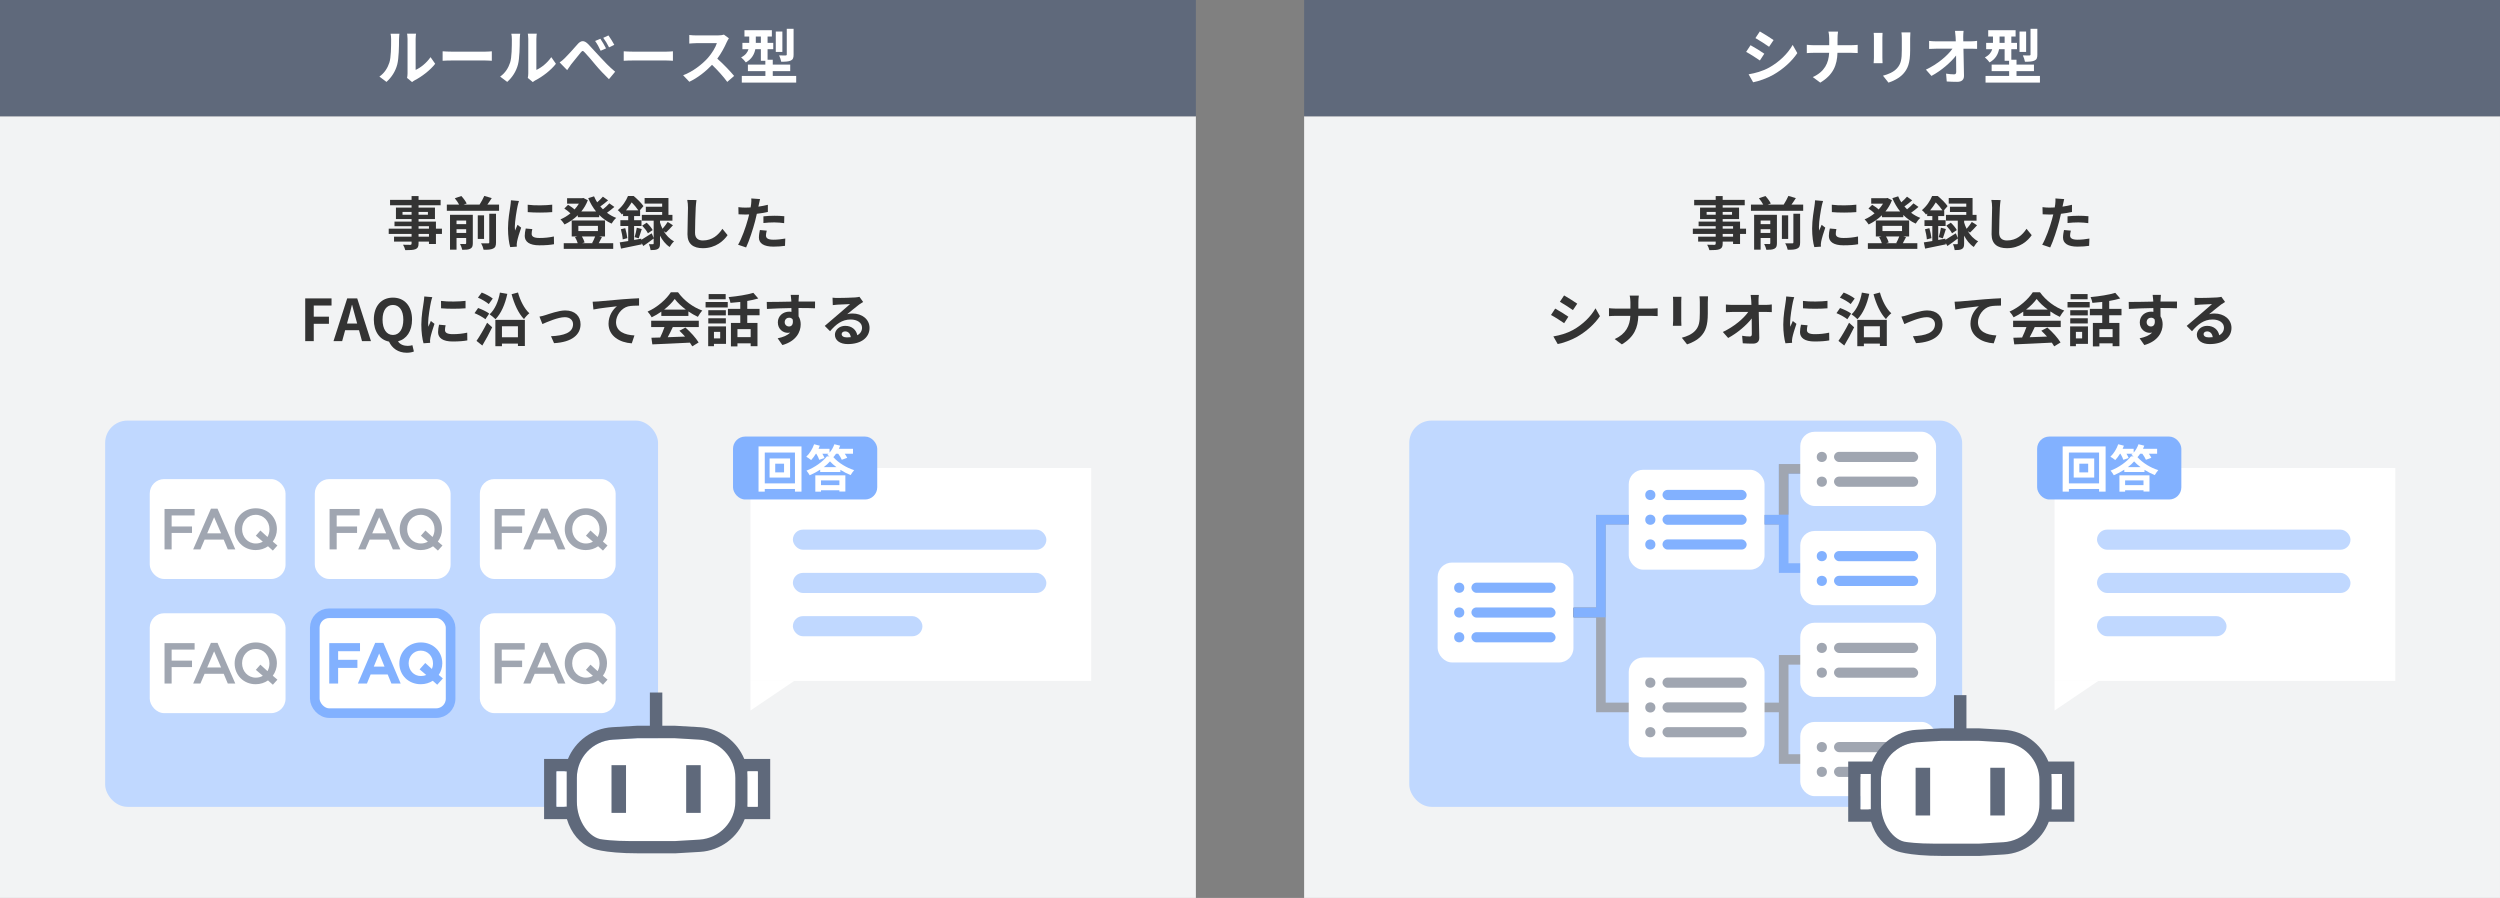 <?xml version="1.0" encoding="UTF-8"?>
<svg id="_レイヤー_1" data-name="レイヤー 1" xmlns="http://www.w3.org/2000/svg" version="1.1" viewBox="0 0 779.806 280.093">
  <rect x="0" y="0" width="779.806" height="280.093" fill="#808080" stroke="none"/>
  <defs>
    <style>
      .cls-1 {
        fill: #c0d8ff;
      }

      .cls-1, .cls-2, .cls-3, .cls-4, .cls-5, .cls-6, .cls-7 {
        stroke-width: 0px;
      }

      .cls-2 {
        fill: #333;
      }

      .cls-8 {
        stroke: #a0a6b1;
      }

      .cls-8, .cls-9, .cls-10, .cls-11 {
        stroke-miterlimit: 10;
        stroke-width: 3px;
      }

      .cls-8, .cls-10, .cls-11 {
        fill: none;
      }

      .cls-3 {
        fill: #f2f3f4;
      }

      .cls-9, .cls-10 {
        stroke: #82b1ff;
      }

      .cls-9, .cls-7 {
        fill: #fff;
      }

      .cls-4 {
        fill: #82b1ff;
      }

      .cls-5 {
        fill: #5f697b;
      }

      .cls-11 {
        stroke: #5f697b;
      }

      .cls-6 {
        fill: #a0a6b1;
      }
    </style>
  </defs>
  <g>
    <rect class="cls-3" y="36.263" width="373.022" height="243.83"/>
    <rect class="cls-5" width="373.022" height="36.263"/>
    <g>
      <path class="cls-7" d="M118.348,23.891c1.656-1.167,2.579-2.768,3.106-4.368.527-1.62.546-4.99.546-7.268,0-.753-.057-1.262-.169-1.732h2.768c-.019.094-.132.941-.132,1.713,0,2.222-.057,6.006-.564,7.909-.565,2.127-1.752,3.973-3.352,5.404l-2.203-1.657ZM126.971,24.306c.076-.358.151-.885.151-1.394v-10.789c0-.848-.132-1.563-.151-1.619h2.806c-.019.056-.132.791-.132,1.638v9.66c1.525-.659,3.39-2.147,4.651-3.973l1.45,2.071c-1.563,2.034-4.274,4.067-6.384,5.141-.376.207-.584.376-.828.564l-1.563-1.299Z"/>
      <path class="cls-7" d="M138.063,16.002c.678.056,2.053.113,3.031.113h10.111c.885,0,1.714-.076,2.203-.113v2.956c-.452-.019-1.412-.094-2.203-.094h-10.111c-1.073,0-2.335.038-3.031.094v-2.956Z"/>
      <path class="cls-7" d="M156.008,23.891c1.656-1.167,2.579-2.768,3.106-4.368.527-1.62.546-4.99.546-7.268,0-.753-.057-1.262-.169-1.732h2.768c-.019.094-.132.941-.132,1.713,0,2.222-.057,6.006-.564,7.909-.565,2.127-1.752,3.973-3.352,5.404l-2.203-1.657ZM164.631,24.306c.076-.358.151-.885.151-1.394v-10.789c0-.848-.132-1.563-.151-1.619h2.806c-.019.056-.132.791-.132,1.638v9.66c1.525-.659,3.39-2.147,4.651-3.973l1.45,2.071c-1.563,2.034-4.274,4.067-6.384,5.141-.376.207-.584.376-.828.564l-1.563-1.299Z"/>
      <path class="cls-7" d="M176.193,18.111c.885-.885,2.617-2.749,3.841-4.18,1.148-1.375,2.146-1.507,3.521-.075,1.017,1.073,2.467,2.674,3.652,3.954,1.073,1.186,2.881,3.088,4.67,4.557l-1.939,2.335c-1.205-1.168-2.918-2.938-4.123-4.388-1.149-1.412-2.58-3.069-3.446-3.973-.584-.603-.678-.584-1.242.057-.734.885-2.223,2.711-3.013,3.728-.434.583-.886,1.261-1.205,1.751l-2.354-2.41c.565-.339,1.055-.791,1.639-1.356ZM189.035,15.098l-1.676.734c-.565-1.186-1.036-2.09-1.732-3.05l1.638-.697c.527.791,1.356,2.146,1.771,3.013ZM191.614,13.987l-1.638.791c-.603-1.186-1.111-2.034-1.808-2.975l1.619-.753c.546.771,1.394,2.09,1.826,2.938Z"/>
      <path class="cls-7" d="M194.553,16.002c.678.056,2.053.113,3.031.113h10.111c.885,0,1.714-.076,2.203-.113v2.956c-.452-.019-1.412-.094-2.203-.094h-10.111c-1.073,0-2.335.038-3.031.094v-2.956Z"/>
      <path class="cls-7" d="M227.354,11.953c-.151.208-.49.791-.659,1.168-.641,1.469-1.695,3.483-2.956,5.178,1.863,1.619,4.142,4.029,5.253,5.385l-2.146,1.864c-1.224-1.695-2.975-3.615-4.745-5.329-1.996,2.108-4.5,4.067-7.08,5.291l-1.939-2.034c3.032-1.13,5.95-3.427,7.721-5.404,1.242-1.413,2.391-3.276,2.806-4.613h-6.384c-.791,0-1.826.113-2.222.132v-2.674c.509.075,1.657.132,2.222.132h6.647c.81,0,1.562-.113,1.938-.245l1.545,1.148Z"/>
      <path class="cls-7" d="M248.35,23.684v2.071h-16.966v-2.071h7.362v-1.506h-5.46v-2.033h5.441v-1.187h-1.394v-3.615h-1.731c-.302,1.544-1.093,3.088-2.957,4.124-.282-.415-1.073-1.261-1.469-1.563,1.394-.715,2.016-1.619,2.298-2.561h-1.902v-1.977h2.128v-1.977h-1.487v-1.958h8.549v1.958h-1.337v1.977h1.77v1.977h-1.77v3.295h1.619v1.507h5.441v2.033h-5.441v1.506h7.306ZM237.334,13.366v-1.977h-1.581v1.977h1.581ZM244.038,16.209h-2.053v-6.364h2.053v6.364ZM247.54,17.019c0,1.036-.188,1.562-.904,1.883-.678.301-1.638.358-2.956.358-.094-.583-.396-1.431-.659-1.977.848.038,1.751.038,2.034.019.264-.019.357-.075.357-.32v-8.002h2.128v8.04Z"/>
    </g>
    <rect class="cls-1" x="32.801" y="131.192" width="172.456" height="120.479" rx="6.941" ry="6.941"/>
    <g>
      <path class="cls-7" d="M229.369,249.996c0,6.341-4.918,11.518-11.259,11.906l-7.7.453h-13.523c-5.838,0-8.994-.518-8.994-.518-3.947-.324-7.959-5.565-7.959-11.841v-7.376c0-6.341,4.918-11.518,11.259-11.906l7.7-.453h11.518l7.7.453c6.276.324,11.259,5.565,11.259,11.906,0,0,0,7.376-0,7.376Z"/>
      <g>
        <rect class="cls-5" x="190.74" y="238.673" width="4.529" height="14.882"/>
        <rect class="cls-5" x="214.034" y="238.673" width="4.529" height="14.882"/>
        <path class="cls-5" d="M240.24,236.732h-8.088c-2.265-5.5-7.506-9.512-13.782-9.9l-7.765-.453h-4.012v-10.353h-3.882v10.353h-4.076l-7.7.453c-6.276.388-11.518,4.4-13.782,9.9h-7.441v18.765h7.118c1.294,4.335,4.076,7.7,7.571,8.994,0,0,3.392,1.682,14.753,1.682,1.489,0,.259,0,.388,0h11.129l7.7-.453c6.406-.388,11.776-4.529,13.912-10.223h7.959v-18.765ZM173.593,251.614v-11h2.588c-.065.647-.129,1.294-.129,2.006v7.376c0,.582,0,1.1.065,1.618h-2.524ZM229.369,249.996c0,6.341-4.918,11.518-11.259,11.906l-7.7.453h-13.523c-5.838,0-8.994-.518-8.994-.518-3.947-.324-7.959-5.565-7.959-11.841v-7.376c0-6.341,4.918-11.518,11.259-11.906l7.7-.453h11.518l7.7.453c6.276.324,11.259,5.565,11.259,11.906,0,0,0,7.376-0,7.376ZM236.357,251.614h-3.171c.065-.518.065-1.1.065-1.618v-7.376c0-.647-.065-1.359-.129-2.006h3.235v11Z"/>
      </g>
      <rect class="cls-7" x="233.187" y="240.614" width="3.171" height="11"/>
      <rect class="cls-7" x="173.593" y="240.614" width="3.171" height="11"/>
    </g>
    <g>
      <path class="cls-2" d="M137.851,72.971h-1.873v3.133h-2.179v-.738h-3.241v.558c0,1.062-.252,1.495-.954,1.801-.684.27-1.656.306-3.187.306-.108-.504-.432-1.243-.702-1.693.864.036,1.927.036,2.215.036.342-.018.45-.126.45-.45v-.558h-5.474v-1.548h5.474v-.846h-7.13v-1.639h7.13v-.774h-5.329v-1.44h5.329v-.792h-4.879v-3.565h4.879v-.738h-6.716v-1.692h6.716v-1.17h2.179v1.17h6.878v1.692h-6.878v.738h5.114v3.565h-5.114v.792h5.42v2.214h1.873v1.639ZM128.38,66.976v-.864h-2.827v.864h2.827ZM130.559,66.111v.864h2.917v-.864h-2.917ZM130.559,71.333h3.241v-.774h-3.241v.774ZM133.8,72.971h-3.241v.846h3.241v-.846Z"/>
      <path class="cls-2" d="M155.671,63.824v1.927h-16.295v-1.927h3.835c-.324-.612-.846-1.386-1.35-1.98l2.035-.702c.648.684,1.368,1.656,1.674,2.341l-.99.342h5.005c.54-.828,1.116-1.891,1.477-2.719l2.323.685c-.432.702-.918,1.404-1.369,2.034h3.655ZM147.479,75.852c0,.918-.18,1.422-.792,1.729-.576.306-1.404.342-2.502.342-.108-.541-.414-1.333-.685-1.819.667.036,1.387.036,1.621.018.216,0,.288-.072.288-.288v-1.603h-3.007v3.637h-2.035v-10.875h7.112v8.859ZM142.401,68.794v1.116h3.007v-1.116h-3.007ZM145.408,72.665v-1.17h-3.007v1.17h3.007ZM150.989,74.52h-1.962v-7.346h1.962v7.346ZM152.61,66.67h2.107v8.949c0,1.062-.198,1.584-.918,1.926-.684.324-1.657.378-2.953.36-.108-.576-.45-1.458-.774-2.017.918.036,1.854.036,2.161.018.288,0,.378-.072.378-.324v-8.913Z"/>
      <path class="cls-2" d="M161.877,62.69c-.144.342-.36,1.26-.432,1.584-.252,1.17-.864,4.735-.864,6.518,0,.324.018.774.072,1.134.252-.612.541-1.224.774-1.8l1.134.882c-.522,1.476-1.098,3.403-1.278,4.357-.054.252-.108.648-.108.829,0,.198.018.486.036.738l-2.07.144c-.36-1.224-.684-3.403-.684-5.815,0-2.683.54-5.69.738-7.04.072-.504.162-1.188.18-1.747l2.503.216ZM166.037,71.459c-.144.594-.198,1.026-.198,1.495,0,.81.667,1.278,2.467,1.278,1.603,0,2.917-.144,4.465-.468l.036,2.413c-1.134.216-2.593.342-4.591.342-3.061,0-4.538-1.116-4.538-2.917,0-.756.126-1.495.306-2.323l2.053.18ZM172.249,63.842v2.323c-2.179.18-5.419.198-7.634,0l-.018-2.305c2.179.306,5.744.216,7.652-.018Z"/>
      <path class="cls-2" d="M191.635,64.545c-.72.63-1.548,1.279-2.305,1.819.882.666,1.837,1.206,2.881,1.603-.486.396-1.116,1.224-1.44,1.782-1.458-.648-2.755-1.584-3.871-2.701v.702h-6.662v-.612c-1.242,1.207-2.665,2.161-4.141,2.881-.288-.468-.846-1.206-1.278-1.584,1.081-.45,2.143-1.098,3.115-1.891-.504-.504-1.26-1.08-1.908-1.494l1.17-1.17c.648.396,1.495.954,2.017,1.458.522-.576.973-1.17,1.351-1.801h-3.673v-1.71h4.699l.36-.09,1.404.72c-.486,1.296-1.188,2.485-2.035,3.511h4.609c-.99-1.224-1.801-2.628-2.449-4.159l1.818-.576c.27.648.594,1.278.973,1.873.666-.576,1.332-1.224,1.782-1.764l1.621,1.152c-.774.666-1.657,1.368-2.431,1.908.252.306.54.612.828.882.738-.576,1.495-1.278,1.999-1.854l1.566,1.116ZM187.746,73.98c-.342.684-.684,1.333-.99,1.873h4.52v1.765h-15.431v-1.765h4.357c-.18-.594-.504-1.333-.846-1.891l.72-.198h-1.746v-5.005h10.389v5.005h-1.8l.828.216ZM180.399,72.071h6.104v-1.621h-6.104v1.621ZM181.516,73.763c.378.612.685,1.351.829,1.855l-.738.234h3.277l-.18-.054c.306-.54.685-1.368.937-2.035h-4.124Z"/>
      <path class="cls-2" d="M207.024,72.107c.756,1.26,1.819,2.449,3.223,3.169-.432.378-1.08,1.224-1.368,1.765-1.297-.846-2.287-2.161-3.007-3.529v2.449c0,.9-.144,1.404-.702,1.71-.54.306-1.26.342-2.232.342-.072-.54-.306-1.314-.522-1.854.486.018,1.044.018,1.243.018.18-.018.234-.054.234-.234v-1.548c-1.062.828-2.232,1.656-3.241,2.341l-.522-.937.036.414c-2.25.486-4.646.973-6.464,1.333l-.396-1.944c.738-.108,1.656-.252,2.646-.415v-4.699h-2.449v-1.8h2.449v-1.296h-1.603v-.811c-.108.126-.234.234-.36.342-.288-.414-.882-1.081-1.296-1.369,1.548-1.278,2.611-2.989,3.187-4.411h1.765c1.098.9,2.431,2.197,3.061,3.151l-1.134,1.314h.09v1.783h-1.873v1.296h2.305v1.8h-2.305v4.357l2.215-.396.036.36c.882-.522,2.07-1.278,3.241-2.035l.612,1.458v-5.401h-3.691v-1.801h6.338v-.9h-5.096v-1.638h5.096v-.972h-5.474v-1.747h7.436v5.257h1.243v1.801h-3.872v.576c.18.63.432,1.296.774,1.962.558-.63,1.224-1.495,1.621-2.143l1.638,1.044c-.756.846-1.566,1.71-2.196,2.287l-.685-.45ZM195.033,71.171c.288.991.558,2.269.648,3.115l-1.44.378c-.054-.864-.306-2.161-.576-3.151l1.369-.342ZM199.102,65.607c-.504-.756-1.314-1.747-2.07-2.485-.468.774-1.044,1.639-1.765,2.485h3.835ZM197.949,73.962c.252-.792.559-2.071.685-2.935l1.548.414c-.342,1.009-.667,2.161-.955,2.899l-1.278-.378ZM201.712,69.46c.72.667,1.531,1.621,1.873,2.305l-1.494,1.008c-.306-.684-1.099-1.674-1.783-2.395l1.404-.918Z"/>
      <path class="cls-2" d="M217.246,62.402c-.108.756-.198,1.657-.234,2.377-.09,1.909-.216,5.636-.216,7.832,0,1.801,1.08,2.395,2.448,2.395,2.953,0,4.808-1.692,6.086-3.637l1.621,1.98c-1.152,1.693-3.673,4.069-7.724,4.069-2.917,0-4.79-1.278-4.79-4.321,0-2.376.162-6.788.162-8.318,0-.864-.072-1.693-.234-2.413l2.881.036Z"/>
      <path class="cls-2" d="M239.513,66.111c-1.062.252-2.251.432-3.439.576-.162.756-.36,1.548-.541,2.287-.648,2.484-1.818,6.104-2.809,8.21l-2.503-.847c1.081-1.782,2.413-5.491,3.079-7.976.126-.468.252-.972.378-1.477-.396.018-.792.036-1.152.036-.882,0-1.548-.036-2.161-.072l-.054-2.232c.918.108,1.494.144,2.232.144.522,0,1.044-.018,1.584-.054.072-.378.126-.72.162-1.008.072-.666.108-1.386.054-1.8l2.737.198c-.144.504-.306,1.296-.378,1.675l-.144.684c.99-.144,1.981-.342,2.953-.576v2.233ZM239.171,71.945c-.144.504-.252,1.081-.252,1.477,0,.756.45,1.35,2.341,1.35,1.188,0,2.431-.144,3.691-.36l-.09,2.269c-.991.144-2.197.252-3.619.252-2.989,0-4.52-1.026-4.52-2.827,0-.81.162-1.674.306-2.359l2.143.198ZM238.126,67.48c.973-.108,2.251-.18,3.403-.18,1.008,0,2.088.036,3.115.144l-.054,2.161c-.882-.108-1.963-.234-3.043-.234-1.225,0-2.323.072-3.421.198v-2.089Z"/>
      <path class="cls-2" d="M95.205,93.086h8.21v2.215h-5.546v3.475h4.735v2.233h-4.735v5.401h-2.665v-13.324Z"/>
      <path class="cls-2" d="M111.982,102.989h-4.321l-.936,3.421h-2.701l4.268-13.324h3.133l4.285,13.324h-2.791l-.937-3.421ZM111.406,100.919l-.396-1.458c-.414-1.386-.774-2.917-1.17-4.357h-.072c-.342,1.458-.738,2.971-1.135,4.357l-.396,1.458h3.169Z"/>
      <path class="cls-2" d="M129.102,109.633c-.45.216-1.26.396-2.232.396-2.719,0-4.609-1.458-5.528-3.475-2.845-.54-4.735-3.061-4.735-6.86,0-4.339,2.431-6.86,5.96-6.86,3.529,0,5.959,2.539,5.959,6.86,0,3.637-1.729,6.085-4.375,6.77.612,1.008,1.818,1.422,3.025,1.422.576,0,1.08-.09,1.458-.216l.468,1.963ZM122.566,104.484c1.98,0,3.241-1.8,3.241-4.789,0-2.863-1.26-4.574-3.241-4.574s-3.241,1.71-3.241,4.574c0,2.989,1.261,4.789,3.241,4.789Z"/>
      <path class="cls-2" d="M134.841,92.69c-.144.342-.36,1.26-.432,1.584-.252,1.17-.864,4.735-.864,6.518,0,.324.018.774.072,1.134.252-.612.541-1.224.774-1.8l1.134.882c-.522,1.476-1.098,3.403-1.278,4.357-.054.252-.108.648-.108.829,0,.198.018.486.036.738l-2.07.144c-.36-1.224-.684-3.403-.684-5.815,0-2.683.54-5.69.738-7.04.072-.504.162-1.188.18-1.747l2.503.216ZM139,101.459c-.144.594-.198,1.026-.198,1.495,0,.81.667,1.278,2.467,1.278,1.603,0,2.917-.144,4.465-.468l.036,2.413c-1.134.216-2.593.342-4.591.342-3.061,0-4.538-1.116-4.538-2.917,0-.756.126-1.495.306-2.323l2.053.18ZM145.212,93.842v2.323c-2.179.18-5.419.198-7.634,0l-.018-2.305c2.179.306,5.744.216,7.652-.018Z"/>
      <path class="cls-2" d="M151.401,99.586c-.702-.612-2.215-1.422-3.385-1.908l1.117-1.603c1.152.414,2.701,1.134,3.457,1.729l-1.188,1.782ZM148.628,106.338c.937-1.35,2.269-3.583,3.313-5.671l1.584,1.422c-.918,1.891-2.017,3.943-3.079,5.689l-1.818-1.44ZM152.445,94.851c-.685-.63-2.179-1.512-3.367-2.017l1.188-1.584c1.17.45,2.683,1.243,3.439,1.873l-1.26,1.729ZM158.243,91.664c-.684,3.241-1.944,6.122-3.691,7.905-.396-.415-1.314-1.188-1.836-1.513,1.656-1.513,2.737-4.015,3.223-6.788l2.305.396ZM154.516,99.784h9.201v8.139h-2.161v-.738h-4.987v.81h-2.053v-8.21ZM156.568,101.765v3.439h4.987v-3.439h-4.987ZM161.574,91.232c.667,2.467,1.963,5.06,3.547,6.482-.541.415-1.296,1.243-1.675,1.819-1.747-1.783-3.061-4.735-3.871-7.76l1.999-.541Z"/>
      <path class="cls-2" d="M170.139,98.29c1.08-.342,4.141-1.458,6.158-1.458,3.061,0,4.79,1.801,4.79,4.321,0,3.187-2.611,5.582-8.265,5.888l-.954-2.161c3.925-.18,6.878-1.044,6.878-3.763,0-1.243-.972-2.179-2.557-2.179-2.161,0-5.528,1.512-7.004,2.143l-.918-2.323c.594-.09,1.332-.288,1.873-.468Z"/>
      <path class="cls-2" d="M186.608,94.023c1.495-.144,4.43-.396,7.688-.684,1.836-.144,3.781-.252,5.042-.306v2.287c-.936.018-2.467.018-3.439.252-2.125.558-3.745,2.827-3.745,4.934,0,2.917,2.737,3.979,5.744,4.123l-.828,2.467c-3.727-.234-7.256-2.25-7.256-6.122,0-2.557,1.44-4.538,2.629-5.438-1.53.18-5.275.576-7.346,1.008l-.234-2.431c.72-.018,1.404-.054,1.746-.09Z"/>
      <path class="cls-2" d="M206.283,97.21c-.937.666-1.963,1.26-3.007,1.765-.252-.522-.829-1.314-1.278-1.783,3.097-1.351,5.905-3.925,7.256-6.032h2.233c1.908,2.647,4.753,4.717,7.58,5.708-.54.558-1.008,1.314-1.386,1.963-.973-.45-1.981-1.026-2.953-1.693v1.405h-8.444v-1.333ZM203.114,100.036h14.854v1.98h-8.103c-.486,1.062-1.044,2.179-1.584,3.169,1.729-.054,3.565-.126,5.401-.198-.576-.648-1.188-1.278-1.764-1.819l1.873-1.008c1.602,1.404,3.295,3.277,4.123,4.663l-1.98,1.207c-.198-.342-.45-.738-.738-1.152-4.231.234-8.661.396-11.722.54l-.288-2.071c.811-.018,1.729-.036,2.737-.072.486-1.008.99-2.197,1.351-3.259h-4.159v-1.98ZM213.936,96.579c-1.405-1.044-2.647-2.214-3.475-3.331-.792,1.099-1.945,2.269-3.313,3.331h6.788Z"/>
      <path class="cls-2" d="M220.088,94.203h6.914v1.692h-6.914v-1.692ZM226.462,107.257h-3.763v.738h-1.801v-6.176h5.564v5.438ZM226.408,98.38h-5.474v-1.621h5.474v1.621ZM220.934,99.28h5.474v1.62h-5.474v-1.62ZM226.354,93.339h-5.312v-1.621h5.312v1.621ZM222.699,103.511v2.053h1.944v-2.053h-1.944ZM233.088,98.344v2.395h3.187v7.238h-2.125v-.882h-4.123v.955h-2.035v-7.311h2.917v-2.395h-3.854v-1.999h3.854v-2.161c-1.044.126-2.071.216-3.061.288-.072-.522-.342-1.351-.576-1.801,2.737-.252,5.78-.72,7.707-1.332l1.548,1.764c-1.026.306-2.215.558-3.439.774v2.467h3.835v1.999h-3.835ZM234.15,102.665h-4.123v2.503h4.123v-2.503Z"/>
      <path class="cls-2" d="M254.221,96.165c-1.081-.054-2.755-.09-5.149-.09.018.9.018,1.836.018,2.611.45.684.667,1.548.667,2.484,0,2.323-1.369,5.24-5.708,6.464l-1.477-2.107c1.692-.36,3.043-.882,3.907-1.8-.234.054-.504.09-.792.09-1.368,0-3.061-1.098-3.061-3.259,0-2.017,1.621-3.349,3.565-3.349.234,0,.468.018.684.054l-.018-1.17c-2.701.036-5.438.144-7.634.27l-.054-2.179c2.035.018,5.258-.072,7.67-.108-.018-.234-.018-.415-.036-.558-.036-.576-.108-1.261-.162-1.549h2.575c-.036.288-.108,1.243-.108,1.531,0,.144-.018.342-.018.558,1.783,0,4.213-.018,5.15,0l-.018,2.106ZM246.118,101.837c.756,0,1.404-.558,1.152-2.161-.252-.378-.648-.576-1.134-.576-.666,0-1.369.486-1.369,1.404,0,.828.648,1.333,1.351,1.333Z"/>
      <path class="cls-2" d="M269.232,94.185c-.415.27-.846.522-1.225.792-.954.685-2.629,2.125-3.745,3.025.594-.162,1.062-.216,1.639-.216,3.007,0,5.33,1.818,5.33,4.501,0,2.827-2.377,5.042-6.806,5.042-2.359,0-3.997-1.134-3.997-2.917,0-1.422,1.314-2.773,3.205-2.773,2.143,0,3.457,1.296,3.781,2.935.955-.522,1.477-1.351,1.477-2.359,0-1.548-1.495-2.557-3.565-2.557-2.665,0-4.574,1.494-6.41,3.655l-1.656-1.657c1.242-1.026,3.349-2.863,4.375-3.745.991-.846,2.665-2.287,3.529-3.061-.9.018-3.007.126-3.943.18-.486.036-1.044.072-1.458.144l-.072-2.323c.504.072,1.116.09,1.621.09.936,0,4.393-.072,5.419-.162.72-.072,1.134-.126,1.351-.198l1.152,1.603ZM265.378,105.168c-.144-1.081-.792-1.801-1.747-1.801-.648,0-1.098.378-1.098.828,0,.685.63,1.044,1.674,1.044.415,0,.792-.018,1.17-.072Z"/>
    </g>
    <g>
      <rect class="cls-7" x="46.709" y="149.443" width="42.359" height="31.156" rx="4.494" ry="4.494"/>
      <g>
        <path class="cls-6" d="M51.322,158.762h9.381v2.018h-7.167v3.438h6.356v2.017h-6.356v5.131h-2.214v-12.604Z"/>
        <path class="cls-6" d="M65.795,158.672h2.053l5.545,12.693h-2.341l-1.278-3.043h-5.959l-1.297,3.043h-2.269l5.546-12.693ZM68.964,166.361l-2.179-5.042-2.161,5.042h4.339Z"/>
        <path class="cls-6" d="M85.11,171.744l-1.513-1.351c-1.062.738-2.358,1.188-3.835,1.188-3.871,0-6.572-2.936-6.572-6.482v-.035c0-3.548,2.737-6.519,6.608-6.519s6.572,2.935,6.572,6.481v.037c0,1.422-.468,2.771-1.278,3.871l1.44,1.224-1.422,1.585ZM81.978,168.953l-2.179-1.854,1.422-1.62,2.214,2.016c.396-.684.612-1.494.612-2.395v-.035c0-2.449-1.782-4.484-4.285-4.484s-4.249,1.999-4.249,4.447v.037c0,2.448,1.782,4.465,4.285,4.465.828,0,1.566-.217,2.179-.576Z"/>
      </g>
    </g>
    <g>
      <rect class="cls-7" x="98.193" y="149.443" width="42.359" height="31.156" rx="4.494" ry="4.494"/>
      <g>
        <path class="cls-6" d="M102.806,158.762h9.381v2.018h-7.167v3.438h6.356v2.017h-6.356v5.131h-2.214v-12.604Z"/>
        <path class="cls-6" d="M117.279,158.672h2.053l5.545,12.693h-2.341l-1.278-3.043h-5.959l-1.297,3.043h-2.269l5.546-12.693ZM120.448,166.361l-2.179-5.042-2.161,5.042h4.339Z"/>
        <path class="cls-6" d="M136.595,171.744l-1.513-1.351c-1.062.738-2.358,1.188-3.835,1.188-3.871,0-6.572-2.936-6.572-6.482v-.035c0-3.548,2.737-6.519,6.608-6.519s6.572,2.935,6.572,6.481v.037c0,1.422-.468,2.771-1.278,3.871l1.44,1.224-1.422,1.585ZM133.462,168.953l-2.179-1.854,1.422-1.62,2.214,2.016c.396-.684.612-1.494.612-2.395v-.035c0-2.449-1.782-4.484-4.285-4.484s-4.249,1.999-4.249,4.447v.037c0,2.448,1.782,4.465,4.285,4.465.828,0,1.566-.217,2.179-.576Z"/>
      </g>
    </g>
    <g>
      <rect class="cls-7" x="149.677" y="149.443" width="42.359" height="31.156" rx="4.494" ry="4.494"/>
      <g>
        <path class="cls-6" d="M154.29,158.762h9.381v2.018h-7.167v3.438h6.356v2.017h-6.356v5.131h-2.214v-12.604Z"/>
        <path class="cls-6" d="M168.763,158.672h2.053l5.545,12.693h-2.341l-1.278-3.043h-5.959l-1.297,3.043h-2.269l5.546-12.693ZM171.932,166.361l-2.179-5.042-2.161,5.042h4.339Z"/>
        <path class="cls-6" d="M188.079,171.744l-1.513-1.351c-1.062.738-2.358,1.188-3.835,1.188-3.871,0-6.572-2.936-6.572-6.482v-.035c0-3.548,2.737-6.519,6.608-6.519s6.572,2.935,6.572,6.481v.037c0,1.422-.468,2.771-1.278,3.871l1.44,1.224-1.422,1.585ZM184.946,168.953l-2.179-1.854,1.422-1.62,2.214,2.016c.396-.684.612-1.494.612-2.395v-.035c0-2.449-1.782-4.484-4.285-4.484s-4.249,1.999-4.249,4.447v.037c0,2.448,1.782,4.465,4.285,4.465.828,0,1.566-.217,2.179-.576Z"/>
      </g>
    </g>
    <g>
      <rect class="cls-7" x="46.709" y="191.287" width="42.359" height="31.156" rx="4.494" ry="4.494"/>
      <g>
        <path class="cls-6" d="M51.322,200.607h9.381v2.017h-7.167v3.438h6.356v2.017h-6.356v5.132h-2.214v-12.604Z"/>
        <path class="cls-6" d="M65.795,200.516h2.053l5.545,12.694h-2.341l-1.278-3.043h-5.959l-1.297,3.043h-2.269l5.546-12.694ZM68.964,208.204l-2.179-5.041-2.161,5.041h4.339Z"/>
        <path class="cls-6" d="M85.11,213.588l-1.513-1.351c-1.062.738-2.358,1.188-3.835,1.188-3.871,0-6.572-2.935-6.572-6.481v-.036c0-3.548,2.737-6.519,6.608-6.519s6.572,2.936,6.572,6.482v.036c0,1.422-.468,2.772-1.278,3.871l1.44,1.224-1.422,1.585ZM81.978,210.797l-2.179-1.854,1.422-1.62,2.214,2.017c.396-.685.612-1.495.612-2.395v-.036c0-2.449-1.782-4.483-4.285-4.483s-4.249,1.998-4.249,4.447v.036c0,2.448,1.782,4.465,4.285,4.465.828,0,1.566-.216,2.179-.576Z"/>
      </g>
    </g>
    <g>
      <rect class="cls-9" x="98.193" y="191.287" width="42.359" height="31.156" rx="4.494" ry="4.494"/>
      <g>
        <path class="cls-4" d="M102.698,200.607h9.597v2.521h-6.824v2.683h6.014v2.521h-6.014v4.88h-2.772v-12.604Z"/>
        <path class="cls-4" d="M117.027,200.516h2.557l5.401,12.694h-2.899l-1.152-2.827h-5.33l-1.152,2.827h-2.827l5.402-12.694ZM119.944,207.935l-1.674-4.088-1.675,4.088h3.349Z"/>
        <path class="cls-4" d="M136.378,213.588l-1.386-1.242c-1.062.684-2.341,1.08-3.745,1.08-3.889,0-6.68-2.898-6.68-6.481v-.036c0-3.583,2.827-6.519,6.716-6.519s6.68,2.899,6.68,6.482v.036c0,1.332-.414,2.574-1.116,3.619l1.296,1.098-1.765,1.963ZM132.939,210.528l-2.053-1.747,1.765-1.98,2.071,1.873c.216-.505.342-1.099.342-1.729v-.036c0-2.161-1.585-3.962-3.817-3.962s-3.781,1.765-3.781,3.926v.036c0,2.16,1.584,3.961,3.817,3.961.612,0,1.17-.108,1.656-.342Z"/>
      </g>
    </g>
    <g>
      <rect class="cls-7" x="149.677" y="191.287" width="42.359" height="31.156" rx="4.494" ry="4.494"/>
      <g>
        <path class="cls-6" d="M154.29,200.607h9.381v2.017h-7.167v3.438h6.356v2.017h-6.356v5.132h-2.214v-12.604Z"/>
        <path class="cls-6" d="M168.763,200.516h2.053l5.545,12.694h-2.341l-1.278-3.043h-5.959l-1.297,3.043h-2.269l5.546-12.694ZM171.932,208.204l-2.179-5.041-2.161,5.041h4.339Z"/>
        <path class="cls-6" d="M188.079,213.588l-1.513-1.351c-1.062.738-2.358,1.188-3.835,1.188-3.871,0-6.572-2.935-6.572-6.481v-.036c0-3.548,2.737-6.519,6.608-6.519s6.572,2.936,6.572,6.482v.036c0,1.422-.468,2.772-1.278,3.871l1.44,1.224-1.422,1.585ZM184.946,210.797l-2.179-1.854,1.422-1.62,2.214,2.017c.396-.685.612-1.495.612-2.395v-.036c0-2.449-1.782-4.483-4.285-4.483s-4.249,1.998-4.249,4.447v.036c0,2.448,1.782,4.465,4.285,4.465.828,0,1.566-.216,2.179-.576Z"/>
      </g>
    </g>
    <rect class="cls-7" x="234.086" y="145.989" width="106.283" height="66.406"/>
    <polygon class="cls-7" points="234.086 212.395 234.086 221.624 247.727 212.395 234.086 212.395"/>
    <rect class="cls-4" x="228.644" y="136.174" width="44.983" height="19.629" rx="3.801" ry="3.801"/>
    <g>
      <path class="cls-7" d="M250.004,139.246v14.104h-2.037v-.83h-9.418v.83h-1.943v-14.104h13.398ZM247.967,150.779v-9.622h-9.418v9.622h9.418ZM246.447,143.007v5.955h-6.394v-5.955h6.394ZM244.566,144.637h-2.758v2.711h2.758v-2.711Z"/>
      <path class="cls-7" d="M260.773,141.533c-.267.393-.533.753-.831,1.066,1.724,1.881,4.137,3.322,6.487,4.043-.407.439-.799,1.065-1.097,1.551-1.034-.406-2.163-.986-3.197-1.645v.689h-6.3v-.736c-1.019.658-2.147,1.27-3.275,1.739-.22-.407-.658-1.065-1.003-1.442,2.617-.986,5.124-2.836,6.378-4.466h.799c-.25-.173-.501-.345-.689-.454.125-.109.267-.22.392-.346h-1.928c.282.471.533.957.674,1.332l-1.646.564c-.157-.501-.517-1.254-.909-1.896h-.141c-.47.769-.972,1.442-1.473,1.975-.345-.281-1.081-.814-1.52-1.049,1.019-.941,1.943-2.43,2.445-3.887l1.771.454c-.125.313-.25.643-.392.956h3.432v1.207c.642-.736,1.175-1.677,1.504-2.617l1.817.438c-.125.329-.25.658-.407.972h4.403v1.551h-2.57c.313.455.611.91.768,1.27l-1.693.611c-.204-.501-.658-1.254-1.112-1.881h-.689ZM254.316,148.257h9.371v5.062h-1.865v-.392h-5.735v.438h-1.771v-5.108ZM256.087,149.84v1.488h5.735v-1.488h-5.735ZM260.898,145.702c-.783-.579-1.473-1.19-2.006-1.786-.501.596-1.16,1.207-1.927,1.786h3.933Z"/>
    </g>
    <rect class="cls-1" x="247.314" y="165.2" width="79.073" height="6.276" rx="3.138" ry="3.138"/>
    <rect class="cls-1" x="247.314" y="178.694" width="79.073" height="6.276" rx="3.138" ry="3.138"/>
    <rect class="cls-1" x="247.314" y="192.188" width="40.413" height="6.276" rx="3.138" ry="3.138"/>
  </g>
  <rect class="cls-3" x="406.783" y="36.263" width="373.022" height="243.83"/>
  <rect class="cls-5" x="406.783" width="373.022" height="36.263"/>
  <g>
    <path class="cls-7" d="M550.325,16.755l-1.375,2.109c-1.073-.734-3.031-2.015-4.293-2.674l1.375-2.09c1.261.678,3.332,1.977,4.293,2.655ZM551.85,21.067c3.2-1.789,5.817-4.369,7.324-7.061l1.45,2.561c-1.752,2.599-4.406,4.99-7.494,6.76-1.921,1.092-4.613,2.034-6.289,2.335l-1.412-2.485c2.108-.358,4.368-.979,6.421-2.109ZM553.224,12.5l-1.412,2.09c-1.055-.734-3.013-2.015-4.256-2.712l1.375-2.071c1.242.678,3.295,2.015,4.293,2.693Z"/>
    <path class="cls-7" d="M577.402,14.1c.866,0,1.657-.076,2.053-.113v2.561c-.396-.019-1.318-.075-2.071-.075h-4.237c-.112,3.784-1.299,6.873-5.366,9.302l-2.335-1.732c3.69-1.676,4.952-4.388,5.104-7.569h-4.802c-.829,0-1.582.057-2.166.094v-2.598c.565.056,1.337.132,2.091.132h4.896v-2.034c0-.621-.075-1.601-.245-2.203h2.994c-.113.603-.15,1.638-.15,2.222v2.015h4.236Z"/>
    <path class="cls-7" d="M587.212,10.259c-.037.433-.057.848-.057,1.45v6.364c0,.471.02,1.205.057,1.638h-2.786c.019-.357.094-1.092.094-1.657v-6.345c0-.358-.019-1.017-.075-1.45h2.768ZM595.893,10.109c-.038.527-.075,1.129-.075,1.883v3.728c0,4.048-.791,5.799-2.185,7.343-1.242,1.356-3.201,2.278-4.575,2.712l-1.714-2.166c1.619-.433,3.201-1.054,4.35-2.278,1.28-1.413,1.525-2.825,1.525-5.762v-3.577c0-.753-.038-1.356-.113-1.883h2.787Z"/>
    <path class="cls-7" d="M614.742,12.895c.621,0,1.507-.076,1.958-.151v2.504c-.603-.019-1.317-.056-1.826-.056h-2.429c.057,2.749.132,5.894.169,8.436.02,1.205-.678,1.901-2.108,1.901-1.148,0-2.203-.038-3.276-.113l-.207-2.448c.847.15,1.864.226,2.504.226.471,0,.659-.245.659-.791,0-1.262,0-3.145-.038-5.084-1.656,2.166-4.707,4.783-7.682,6.364l-1.732-1.958c3.672-1.732,6.778-4.387,8.285-6.533h-5.141c-.678,0-1.487.037-2.146.075v-2.504c.546.075,1.449.132,2.09.132h6.232c-.019-.49-.037-.942-.057-1.356-.037-.546-.094-1.243-.188-1.901h2.674c-.075.583-.112,1.318-.112,1.901l.019,1.356h2.354Z"/>
    <path class="cls-7" d="M636.302,23.684v2.071h-16.966v-2.071h7.362v-1.506h-5.46v-2.033h5.441v-1.187h-1.394v-3.615h-1.731c-.302,1.544-1.093,3.088-2.957,4.124-.282-.415-1.073-1.261-1.469-1.563,1.394-.715,2.016-1.619,2.298-2.561h-1.902v-1.977h2.128v-1.977h-1.487v-1.958h8.549v1.958h-1.337v1.977h1.77v1.977h-1.77v3.295h1.619v1.507h5.441v2.033h-5.441v1.506h7.306ZM625.287,13.366v-1.977h-1.581v1.977h1.581ZM631.991,16.209h-2.053v-6.364h2.053v6.364ZM635.493,17.019c0,1.036-.188,1.562-.904,1.883-.678.301-1.638.358-2.956.358-.094-.583-.396-1.431-.659-1.977.848.038,1.751.038,2.034.019.264-.019.357-.075.357-.32v-8.002h2.128v8.04Z"/>
  </g>
  <rect class="cls-1" x="439.584" y="131.192" width="172.456" height="120.479" rx="6.941" ry="6.941"/>
  <g>
    <rect class="cls-7" x="448.434" y="175.478" width="42.359" height="31.156" rx="4.494" ry="4.494"/>
    <circle class="cls-4" cx="455.166" cy="183.332" r="1.584"/>
    <rect class="cls-4" x="458.968" y="181.748" width="26.249" height="3.169" rx="1.584" ry="1.584"/>
    <circle class="cls-4" cx="455.166" cy="191.056" r="1.584"/>
    <rect class="cls-4" x="458.968" y="189.472" width="26.249" height="3.169" rx="1.584" ry="1.584"/>
    <circle class="cls-4" cx="455.166" cy="198.78" r="1.584"/>
    <rect class="cls-4" x="458.968" y="197.196" width="26.249" height="3.169" rx="1.584" ry="1.584"/>
  </g>
  <line class="cls-11" x1="490.794" y1="191.056" x2="499.356" y2="191.056"/>
  <polyline class="cls-8" points="556.369 162.114 499.356 162.114 499.356 220.666 556.369 220.666"/>
  <g>
    <rect class="cls-7" x="508.041" y="146.536" width="42.359" height="31.156" rx="4.494" ry="4.494"/>
    <circle class="cls-4" cx="514.773" cy="154.39" r="1.584"/>
    <rect class="cls-4" x="518.575" y="152.805" width="26.249" height="3.169" rx="1.584" ry="1.584"/>
    <circle class="cls-4" cx="514.773" cy="162.114" r="1.584"/>
    <rect class="cls-4" x="518.575" y="160.529" width="26.249" height="3.169" rx="1.584" ry="1.584"/>
    <circle class="cls-4" cx="514.773" cy="169.838" r="1.584"/>
    <rect class="cls-4" x="518.575" y="168.253" width="26.249" height="3.169" rx="1.584" ry="1.584"/>
  </g>
  <g>
    <rect class="cls-7" x="508.041" y="205.088" width="42.359" height="31.156" rx="4.494" ry="4.494"/>
    <circle class="cls-6" cx="514.773" cy="212.942" r="1.584"/>
    <rect class="cls-6" x="518.575" y="211.357" width="26.249" height="3.169" rx="1.584" ry="1.584"/>
    <circle class="cls-6" cx="514.773" cy="220.666" r="1.584"/>
    <rect class="cls-6" x="518.575" y="219.081" width="26.249" height="3.169" rx="1.584" ry="1.584"/>
    <circle class="cls-6" cx="514.773" cy="228.39" r="1.584"/>
    <rect class="cls-6" x="518.575" y="226.805" width="26.249" height="3.169" rx="1.584" ry="1.584"/>
  </g>
  <g>
    <path class="cls-2" d="M544.634,72.971h-1.872v3.133h-2.179v-.738h-3.241v.558c0,1.062-.252,1.495-.954,1.801-.685.27-1.656.306-3.188.306-.107-.504-.432-1.243-.702-1.693.864.036,1.927.036,2.215.036.342-.018.45-.126.45-.45v-.558h-5.474v-1.548h5.474v-.846h-7.13v-1.639h7.13v-.774h-5.329v-1.44h5.329v-.792h-4.88v-3.565h4.88v-.738h-6.716v-1.692h6.716v-1.17h2.179v1.17h6.878v1.692h-6.878v.738h5.113v3.565h-5.113v.792h5.42v2.214h1.872v1.639ZM535.164,66.976v-.864h-2.827v.864h2.827ZM537.342,66.111v.864h2.917v-.864h-2.917ZM537.342,71.333h3.241v-.774h-3.241v.774ZM540.583,72.971h-3.241v.846h3.241v-.846Z"/>
    <path class="cls-2" d="M562.455,63.824v1.927h-16.295v-1.927h3.835c-.324-.612-.847-1.386-1.351-1.98l2.035-.702c.647.684,1.368,1.656,1.674,2.341l-.99.342h5.006c.54-.828,1.116-1.891,1.477-2.719l2.322.685c-.432.702-.918,1.404-1.368,2.034h3.655ZM554.262,75.852c0,.918-.181,1.422-.793,1.729-.576.306-1.404.342-2.502.342-.108-.541-.414-1.333-.685-1.819.666.036,1.387.036,1.62.018.217,0,.288-.072.288-.288v-1.603h-3.007v3.637h-2.034v-10.875h7.112v8.859ZM549.184,68.794v1.116h3.007v-1.116h-3.007ZM552.191,72.665v-1.17h-3.007v1.17h3.007ZM557.773,74.52h-1.963v-7.346h1.963v7.346ZM559.393,66.67h2.107v8.949c0,1.062-.198,1.584-.919,1.926-.684.324-1.656.378-2.952.36-.108-.576-.45-1.458-.774-2.017.918.036,1.854.036,2.16.018.288,0,.378-.072.378-.324v-8.913Z"/>
    <path class="cls-2" d="M568.661,62.69c-.144.342-.36,1.26-.432,1.584-.252,1.17-.864,4.735-.864,6.518,0,.324.018.774.071,1.134.253-.612.541-1.224.774-1.8l1.135.882c-.522,1.476-1.099,3.403-1.278,4.357-.055.252-.108.648-.108.829,0,.198.019.486.036.738l-2.07.144c-.36-1.224-.685-3.403-.685-5.815,0-2.683.54-5.69.738-7.04.072-.504.162-1.188.18-1.747l2.503.216ZM572.82,71.459c-.144.594-.198,1.026-.198,1.495,0,.81.667,1.278,2.467,1.278,1.603,0,2.917-.144,4.466-.468l.036,2.413c-1.135.216-2.593.342-4.592.342-3.061,0-4.537-1.116-4.537-2.917,0-.756.126-1.495.306-2.323l2.053.18ZM579.032,63.842v2.323c-2.179.18-5.419.198-7.634,0l-.019-2.305c2.179.306,5.744.216,7.652-.018Z"/>
    <path class="cls-2" d="M598.418,64.545c-.721.63-1.549,1.279-2.305,1.819.882.666,1.837,1.206,2.881,1.603-.486.396-1.116,1.224-1.44,1.782-1.459-.648-2.755-1.584-3.871-2.701v.702h-6.662v-.612c-1.242,1.207-2.665,2.161-4.142,2.881-.288-.468-.846-1.206-1.278-1.584,1.081-.45,2.143-1.098,3.115-1.891-.504-.504-1.261-1.08-1.908-1.494l1.17-1.17c.648.396,1.494.954,2.017,1.458.522-.576.973-1.17,1.351-1.801h-3.673v-1.71h4.699l.36-.09,1.404.72c-.486,1.296-1.188,2.485-2.035,3.511h4.609c-.99-1.224-1.801-2.628-2.448-4.159l1.818-.576c.27.648.594,1.278.973,1.873.666-.576,1.332-1.224,1.782-1.764l1.62,1.152c-.774.666-1.656,1.368-2.431,1.908.252.306.54.612.828.882.738-.576,1.495-1.278,1.999-1.854l1.566,1.116ZM594.529,73.98c-.342.684-.684,1.333-.99,1.873h4.52v1.765h-15.431v-1.765h4.357c-.18-.594-.504-1.333-.846-1.891l.72-.198h-1.746v-5.005h10.389v5.005h-1.801l.828.216ZM587.183,72.071h6.104v-1.621h-6.104v1.621ZM588.299,73.763c.378.612.685,1.351.828,1.855l-.738.234h3.277l-.181-.054c.307-.54.685-1.368.937-2.035h-4.123Z"/>
    <path class="cls-2" d="M613.807,72.107c.757,1.26,1.819,2.449,3.224,3.169-.433.378-1.08,1.224-1.368,1.765-1.297-.846-2.287-2.161-3.008-3.529v2.449c0,.9-.144,1.404-.702,1.71-.54.306-1.26.342-2.232.342-.072-.54-.306-1.314-.522-1.854.486.018,1.045.018,1.243.018.18-.018.233-.054.233-.234v-1.548c-1.062.828-2.232,1.656-3.24,2.341l-.522-.937.036.414c-2.251.486-4.646.973-6.464,1.333l-.396-1.944c.738-.108,1.656-.252,2.646-.415v-4.699h-2.448v-1.8h2.448v-1.296h-1.603v-.811c-.107.126-.233.234-.359.342-.288-.414-.883-1.081-1.297-1.369,1.549-1.278,2.611-2.989,3.188-4.411h1.765c1.098.9,2.431,2.197,3.061,3.151l-1.135,1.314h.091v1.783h-1.873v1.296h2.305v1.8h-2.305v4.357l2.215-.396.036.36c.882-.522,2.07-1.278,3.24-2.035l.612,1.458v-5.401h-3.69v-1.801h6.338v-.9h-5.096v-1.638h5.096v-.972h-5.474v-1.747h7.436v5.257h1.243v1.801h-3.872v.576c.181.63.433,1.296.774,1.962.559-.63,1.225-1.495,1.621-2.143l1.638,1.044c-.756.846-1.566,1.71-2.196,2.287l-.685-.45ZM601.816,71.171c.288.991.559,2.269.648,3.115l-1.44.378c-.054-.864-.307-2.161-.576-3.151l1.368-.342ZM605.885,65.607c-.504-.756-1.314-1.747-2.07-2.485-.469.774-1.045,1.639-1.765,2.485h3.835ZM604.733,73.962c.252-.792.559-2.071.685-2.935l1.548.414c-.342,1.009-.666,2.161-.954,2.899l-1.278-.378ZM608.496,69.46c.721.667,1.531,1.621,1.873,2.305l-1.494,1.008c-.307-.684-1.099-1.674-1.783-2.395l1.404-.918Z"/>
    <path class="cls-2" d="M624.029,62.402c-.107.756-.197,1.657-.233,2.377-.09,1.909-.216,5.636-.216,7.832,0,1.801,1.08,2.395,2.448,2.395,2.953,0,4.808-1.692,6.086-3.637l1.62,1.98c-1.152,1.693-3.673,4.069-7.724,4.069-2.917,0-4.79-1.278-4.79-4.321,0-2.376.162-6.788.162-8.318,0-.864-.072-1.693-.234-2.413l2.881.036Z"/>
    <path class="cls-2" d="M646.296,66.111c-1.062.252-2.251.432-3.438.576-.162.756-.36,1.548-.541,2.287-.647,2.484-1.818,6.104-2.809,8.21l-2.503-.847c1.081-1.782,2.413-5.491,3.079-7.976.126-.468.252-.972.378-1.477-.396.018-.792.036-1.152.036-.882,0-1.548-.036-2.16-.072l-.054-2.232c.918.108,1.494.144,2.232.144.522,0,1.044-.018,1.584-.054.072-.378.126-.72.162-1.008.072-.666.108-1.386.055-1.8l2.736.198c-.144.504-.306,1.296-.378,1.675l-.145.684c.99-.144,1.981-.342,2.953-.576v2.233ZM645.955,71.945c-.145.504-.252,1.081-.252,1.477,0,.756.45,1.35,2.341,1.35,1.188,0,2.431-.144,3.69-.36l-.09,2.269c-.99.144-2.196.252-3.619.252-2.988,0-4.52-1.026-4.52-2.827,0-.81.162-1.674.307-2.359l2.143.198ZM644.91,67.48c.973-.108,2.251-.18,3.403-.18,1.009,0,2.089.036,3.115.144l-.054,2.161c-.883-.108-1.963-.234-3.043-.234-1.225,0-2.323.072-3.422.198v-2.089Z"/>
    <path class="cls-2" d="M489.209,98.794l-1.314,2.017c-1.026-.702-2.899-1.927-4.105-2.557l1.314-1.999c1.206.648,3.188,1.891,4.105,2.539ZM490.667,102.917c3.062-1.71,5.563-4.177,7.004-6.752l1.387,2.449c-1.675,2.485-4.213,4.771-7.166,6.464-1.837,1.044-4.411,1.945-6.014,2.233l-1.351-2.377c2.017-.342,4.178-.936,6.14-2.017ZM491.982,94.725l-1.351,1.999c-1.008-.702-2.881-1.926-4.068-2.593l1.313-1.98c1.188.648,3.151,1.927,4.105,2.575Z"/>
    <path class="cls-2" d="M515.095,96.255c.829,0,1.585-.072,1.963-.108v2.449c-.378-.018-1.26-.072-1.98-.072h-4.051c-.108,3.619-1.243,6.572-5.132,8.895l-2.232-1.657c3.528-1.602,4.735-4.195,4.879-7.238h-4.591c-.793,0-1.513.054-2.071.09v-2.485c.54.054,1.278.126,1.999.126h4.682v-1.944c0-.594-.072-1.53-.234-2.106h2.863c-.108.576-.145,1.566-.145,2.125v1.926h4.051Z"/>
    <path class="cls-2" d="M524.471,92.582c-.036.414-.054.81-.054,1.386v6.086c0,.45.018,1.152.054,1.566h-2.665c.019-.342.09-1.044.09-1.584v-6.068c0-.342-.018-.972-.071-1.386h2.646ZM532.772,92.438c-.036.504-.072,1.081-.072,1.8v3.565c0,3.871-.757,5.545-2.089,7.022-1.188,1.296-3.061,2.179-4.375,2.593l-1.639-2.071c1.549-.414,3.061-1.008,4.159-2.179,1.225-1.35,1.458-2.701,1.458-5.509v-3.421c0-.72-.035-1.296-.107-1.8h2.665Z"/>
    <path class="cls-2" d="M550.79,95.103c.594,0,1.44-.072,1.873-.144v2.395c-.576-.018-1.261-.054-1.747-.054h-2.322c.054,2.629.126,5.636.162,8.066.018,1.152-.648,1.819-2.017,1.819-1.099,0-2.107-.036-3.134-.108l-.197-2.34c.81.144,1.782.216,2.395.216.45,0,.63-.234.63-.756,0-1.206,0-3.007-.036-4.861-1.584,2.071-4.501,4.573-7.346,6.086l-1.656-1.873c3.511-1.657,6.481-4.195,7.922-6.248h-4.915c-.648,0-1.423.036-2.053.072v-2.395c.521.072,1.386.126,1.998.126h5.96c-.018-.468-.036-.9-.054-1.296-.036-.522-.09-1.188-.181-1.819h2.558c-.072.558-.108,1.26-.108,1.819l.018,1.296h2.251Z"/>
    <path class="cls-2" d="M559.661,92.69c-.144.342-.36,1.26-.432,1.584-.252,1.17-.864,4.735-.864,6.518,0,.324.018.774.071,1.134.253-.612.541-1.224.774-1.8l1.135.882c-.522,1.476-1.099,3.403-1.278,4.357-.055.252-.108.648-.108.829,0,.198.019.486.036.738l-2.07.144c-.36-1.224-.685-3.403-.685-5.815,0-2.683.54-5.69.738-7.04.072-.504.162-1.188.18-1.747l2.503.216ZM563.82,101.459c-.144.594-.198,1.026-.198,1.495,0,.81.667,1.278,2.467,1.278,1.603,0,2.917-.144,4.466-.468l.036,2.413c-1.135.216-2.593.342-4.592.342-3.061,0-4.537-1.116-4.537-2.917,0-.756.126-1.495.306-2.323l2.053.18ZM570.032,93.842v2.323c-2.179.18-5.419.198-7.634,0l-.019-2.305c2.179.306,5.744.216,7.652-.018Z"/>
    <path class="cls-2" d="M576.22,99.586c-.702-.612-2.215-1.422-3.385-1.908l1.116-1.603c1.152.414,2.701,1.134,3.457,1.729l-1.188,1.782ZM573.448,106.338c.937-1.35,2.269-3.583,3.312-5.671l1.585,1.422c-.918,1.891-2.017,3.943-3.079,5.689l-1.818-1.44ZM577.265,94.851c-.685-.63-2.179-1.512-3.367-2.017l1.188-1.584c1.17.45,2.683,1.243,3.438,1.873l-1.26,1.729ZM583.062,91.664c-.684,3.241-1.944,6.122-3.69,7.905-.396-.415-1.314-1.188-1.837-1.513,1.656-1.513,2.737-4.015,3.223-6.788l2.305.396ZM579.335,99.784h9.2v8.139h-2.16v-.738h-4.987v.81h-2.053v-8.21ZM581.388,101.765v3.439h4.987v-3.439h-4.987ZM586.393,91.232c.667,2.467,1.963,5.06,3.548,6.482-.541.415-1.297,1.243-1.675,1.819-1.747-1.783-3.061-4.735-3.871-7.76l1.998-.541Z"/>
    <path class="cls-2" d="M594.958,98.29c1.08-.342,4.142-1.458,6.158-1.458,3.061,0,4.789,1.801,4.789,4.321,0,3.187-2.61,5.582-8.265,5.888l-.954-2.161c3.926-.18,6.878-1.044,6.878-3.763,0-1.243-.972-2.179-2.557-2.179-2.16,0-5.527,1.512-7.004,2.143l-.918-2.323c.594-.09,1.332-.288,1.872-.468Z"/>
    <path class="cls-2" d="M611.428,94.023c1.494-.144,4.43-.396,7.688-.684,1.836-.144,3.781-.252,5.041-.306v2.287c-.936.018-2.467.018-3.438.252-2.125.558-3.745,2.827-3.745,4.934,0,2.917,2.736,3.979,5.743,4.123l-.828,2.467c-3.727-.234-7.256-2.25-7.256-6.122,0-2.557,1.44-4.538,2.629-5.438-1.53.18-5.275.576-7.347,1.008l-.233-2.431c.72-.018,1.404-.054,1.746-.09Z"/>
    <path class="cls-2" d="M631.103,97.21c-.937.666-1.963,1.26-3.007,1.765-.253-.522-.829-1.314-1.278-1.783,3.097-1.351,5.905-3.925,7.256-6.032h2.232c1.908,2.647,4.754,4.717,7.58,5.708-.54.558-1.008,1.314-1.386,1.963-.973-.45-1.981-1.026-2.953-1.693v1.405h-8.444v-1.333ZM627.934,100.036h14.854v1.98h-8.103c-.486,1.062-1.045,2.179-1.585,3.169,1.729-.054,3.565-.126,5.401-.198-.576-.648-1.188-1.278-1.764-1.819l1.872-1.008c1.603,1.404,3.295,3.277,4.123,4.663l-1.98,1.207c-.198-.342-.45-.738-.738-1.152-4.231.234-8.66.396-11.722.54l-.288-2.071c.811-.018,1.729-.036,2.737-.072.486-1.008.99-2.197,1.351-3.259h-4.159v-1.98ZM638.755,96.579c-1.405-1.044-2.647-2.214-3.476-3.331-.792,1.099-1.944,2.269-3.312,3.331h6.788Z"/>
    <path class="cls-2" d="M644.908,94.203h6.914v1.692h-6.914v-1.692ZM651.282,107.257h-3.764v.738h-1.801v-6.176h5.564v5.438ZM651.227,98.38h-5.474v-1.621h5.474v1.621ZM645.753,99.28h5.474v1.62h-5.474v-1.62ZM651.173,93.339h-5.312v-1.621h5.312v1.621ZM647.518,103.511v2.053h1.944v-2.053h-1.944ZM657.908,98.344v2.395h3.187v7.238h-2.125v-.882h-4.123v.955h-2.034v-7.311h2.917v-2.395h-3.854v-1.999h3.854v-2.161c-1.045.126-2.071.216-3.062.288-.071-.522-.342-1.351-.576-1.801,2.737-.252,5.78-.72,7.707-1.332l1.548,1.764c-1.026.306-2.215.558-3.438.774v2.467h3.835v1.999h-3.835ZM658.969,102.665h-4.123v2.503h4.123v-2.503Z"/>
    <path class="cls-2" d="M679.041,96.165c-1.081-.054-2.755-.09-5.149-.09.018.9.018,1.836.018,2.611.45.684.666,1.548.666,2.484,0,2.323-1.368,5.24-5.707,6.464l-1.477-2.107c1.692-.36,3.043-.882,3.907-1.8-.234.054-.505.09-.793.09-1.368,0-3.061-1.098-3.061-3.259,0-2.017,1.62-3.349,3.565-3.349.233,0,.468.018.684.054l-.018-1.17c-2.701.036-5.438.144-7.635.27l-.054-2.179c2.034.018,5.258-.072,7.67-.108-.018-.234-.018-.415-.036-.558-.035-.576-.107-1.261-.161-1.549h2.574c-.036.288-.108,1.243-.108,1.531,0,.144-.018.342-.018.558,1.782,0,4.213-.018,5.149,0l-.018,2.106ZM670.938,101.837c.756,0,1.404-.558,1.152-2.161-.252-.378-.648-.576-1.135-.576-.666,0-1.368.486-1.368,1.404,0,.828.648,1.333,1.351,1.333Z"/>
    <path class="cls-2" d="M694.051,94.185c-.414.27-.846.522-1.225.792-.954.685-2.629,2.125-3.745,3.025.595-.162,1.062-.216,1.639-.216,3.007,0,5.33,1.818,5.33,4.501,0,2.827-2.377,5.042-6.807,5.042-2.358,0-3.997-1.134-3.997-2.917,0-1.422,1.314-2.773,3.205-2.773,2.143,0,3.457,1.296,3.781,2.935.954-.522,1.477-1.351,1.477-2.359,0-1.548-1.495-2.557-3.565-2.557-2.665,0-4.573,1.494-6.41,3.655l-1.656-1.657c1.242-1.026,3.35-2.863,4.375-3.745.991-.846,2.665-2.287,3.529-3.061-.9.018-3.007.126-3.943.18-.485.036-1.044.072-1.458.144l-.072-2.323c.504.072,1.116.09,1.621.09.936,0,4.393-.072,5.419-.162.721-.072,1.135-.126,1.351-.198l1.152,1.603ZM690.198,105.168c-.144-1.081-.792-1.801-1.746-1.801-.648,0-1.099.378-1.099.828,0,.685.631,1.044,1.675,1.044.414,0,.792-.018,1.17-.072Z"/>
  </g>
  <rect class="cls-7" x="640.869" y="145.989" width="106.283" height="66.406"/>
  <polygon class="cls-7" points="640.869 212.395 640.869 221.624 654.51 212.395 640.869 212.395"/>
  <rect class="cls-4" x="635.427" y="136.174" width="44.983" height="19.629" rx="3.801" ry="3.801"/>
  <g>
    <path class="cls-7" d="M656.788,139.246v14.104h-2.037v-.83h-9.419v.83h-1.942v-14.104h13.398ZM654.75,150.779v-9.622h-9.419v9.622h9.419ZM653.23,143.007v5.955h-6.394v-5.955h6.394ZM651.349,144.637h-2.758v2.711h2.758v-2.711Z"/>
    <path class="cls-7" d="M667.556,141.533c-.267.393-.533.753-.831,1.066,1.724,1.881,4.137,3.322,6.487,4.043-.407.439-.799,1.065-1.097,1.551-1.034-.406-2.162-.986-3.196-1.645v.689h-6.3v-.736c-1.019.658-2.147,1.27-3.275,1.739-.22-.407-.658-1.065-1.003-1.442,2.617-.986,5.124-2.836,6.378-4.466h.799c-.25-.173-.501-.345-.689-.454.126-.109.267-.22.393-.346h-1.928c.282.471.532.957.674,1.332l-1.646.564c-.157-.501-.518-1.254-.909-1.896h-.141c-.471.769-.972,1.442-1.474,1.975-.345-.281-1.081-.814-1.52-1.049,1.019-.941,1.943-2.43,2.444-3.887l1.771.454c-.125.313-.25.643-.392.956h3.433v1.207c.642-.736,1.175-1.677,1.504-2.617l1.817.438c-.125.329-.25.658-.407.972h4.403v1.551h-2.569c.313.455.611.91.768,1.27l-1.692.611c-.204-.501-.658-1.254-1.112-1.881h-.689ZM661.099,148.257h9.371v5.062h-1.864v-.392h-5.735v.438h-1.771v-5.108ZM662.871,149.84v1.488h5.735v-1.488h-5.735ZM667.681,145.702c-.783-.579-1.473-1.19-2.006-1.786-.502.596-1.16,1.207-1.928,1.786h3.934Z"/>
  </g>
  <rect class="cls-1" x="654.098" y="165.2" width="79.073" height="6.276" rx="3.138" ry="3.138"/>
  <rect class="cls-1" x="654.098" y="178.694" width="79.073" height="6.276" rx="3.138" ry="3.138"/>
  <rect class="cls-1" x="654.098" y="192.188" width="40.413" height="6.276" rx="3.138" ry="3.138"/>
  <polyline class="cls-10" points="490.794 191.056 499.356 191.056 499.356 162.114 508.041 162.114"/>
  <line class="cls-10" x1="550.401" y1="162.114" x2="556.369" y2="162.114"/>
  <polyline class="cls-10" points="562.843 146.252 556.369 146.252 556.369 177.194 562.843 177.194"/>
  <polyline class="cls-8" points="562.843 146.252 556.369 146.252 556.369 160.529"/>
  <polyline class="cls-8" points="562.843 205.818 556.369 205.818 556.369 236.76 562.843 236.76"/>
  <g>
    <rect class="cls-7" x="561.538" y="134.674" width="42.359" height="23.156" rx="4.494" ry="4.494"/>
    <circle class="cls-6" cx="568.27" cy="142.528" r="1.584"/>
    <rect class="cls-6" x="572.071" y="140.944" width="26.249" height="3.169" rx="1.584" ry="1.584"/>
    <circle class="cls-6" cx="568.27" cy="150.252" r="1.584"/>
    <rect class="cls-6" x="572.071" y="148.668" width="26.249" height="3.169" rx="1.584" ry="1.584"/>
  </g>
  <g>
    <rect class="cls-7" x="561.538" y="165.616" width="42.359" height="23.156" rx="4.494" ry="4.494"/>
    <circle class="cls-4" cx="568.27" cy="173.47" r="1.584"/>
    <rect class="cls-4" x="572.071" y="171.886" width="26.249" height="3.169" rx="1.584" ry="1.584"/>
    <circle class="cls-4" cx="568.27" cy="181.194" r="1.584"/>
    <rect class="cls-4" x="572.071" y="179.61" width="26.249" height="3.169" rx="1.584" ry="1.584"/>
  </g>
  <g>
    <rect class="cls-7" x="561.538" y="194.24" width="42.359" height="23.156" rx="4.494" ry="4.494"/>
    <circle class="cls-6" cx="568.27" cy="202.094" r="1.584"/>
    <rect class="cls-6" x="572.071" y="200.51" width="26.249" height="3.169" rx="1.584" ry="1.584"/>
    <circle class="cls-6" cx="568.27" cy="209.818" r="1.584"/>
    <rect class="cls-6" x="572.071" y="208.234" width="26.249" height="3.169" rx="1.584" ry="1.584"/>
  </g>
  <g>
    <rect class="cls-7" x="561.538" y="225.183" width="42.359" height="23.156" rx="4.494" ry="4.494"/>
    <circle class="cls-6" cx="568.27" cy="233.036" r="1.584"/>
    <rect class="cls-6" x="572.071" y="231.452" width="26.249" height="3.169" rx="1.584" ry="1.584"/>
    <circle class="cls-6" cx="568.27" cy="240.76" r="1.584"/>
    <rect class="cls-6" x="572.071" y="239.176" width="26.249" height="3.169" rx="1.584" ry="1.584"/>
  </g>
  <g>
    <path class="cls-7" d="M636.152,250.806c0,6.341-4.918,11.518-11.259,11.906l-7.7.453h-13.523c-5.838,0-8.994-.518-8.994-.518-3.947-.324-7.959-5.565-7.959-11.841v-7.376c0-6.341,4.918-11.518,11.259-11.906l7.7-.453h11.518l7.7.453c6.276.324,11.259,5.565,11.259,11.906,0,0,0,7.376-0,7.376Z"/>
    <g>
      <rect class="cls-5" x="597.523" y="239.483" width="4.529" height="14.882"/>
      <rect class="cls-5" x="620.817" y="239.483" width="4.529" height="14.882"/>
      <path class="cls-5" d="M647.023,237.542h-8.088c-2.265-5.5-7.506-9.512-13.782-9.9l-7.765-.453h-4.012v-10.353h-3.882v10.353h-4.076l-7.7.453c-6.276.388-11.518,4.4-13.782,9.9h-7.441v18.765h7.118c1.294,4.335,4.076,7.7,7.571,8.994,0,0,3.392,1.682,14.753,1.682,1.489,0,.259,0,.388,0h11.129l7.7-.453c6.406-.388,11.776-4.529,13.912-10.223h7.959v-18.765ZM580.376,252.424v-11h2.588c-.065.647-.129,1.294-.129,2.006v7.376c0,.582,0,1.1.065,1.618h-2.524ZM636.152,250.806c0,6.341-4.918,11.518-11.259,11.906l-7.7.453h-13.523c-5.838,0-8.994-.518-8.994-.518-3.947-.324-7.959-5.565-7.959-11.841v-7.376c0-6.341,4.918-11.518,11.259-11.906l7.7-.453h11.518l7.7.453c6.276.324,11.259,5.565,11.259,11.906,0,0,0,7.376-0,7.376ZM643.141,252.424h-3.171c.065-.518.065-1.1.065-1.618v-7.376c0-.647-.065-1.359-.129-2.006h3.235v11Z"/>
    </g>
    <rect class="cls-7" x="639.97" y="241.424" width="3.171" height="11"/>
    <rect class="cls-7" x="580.376" y="241.424" width="3.171" height="11"/>
  </g>
</svg>